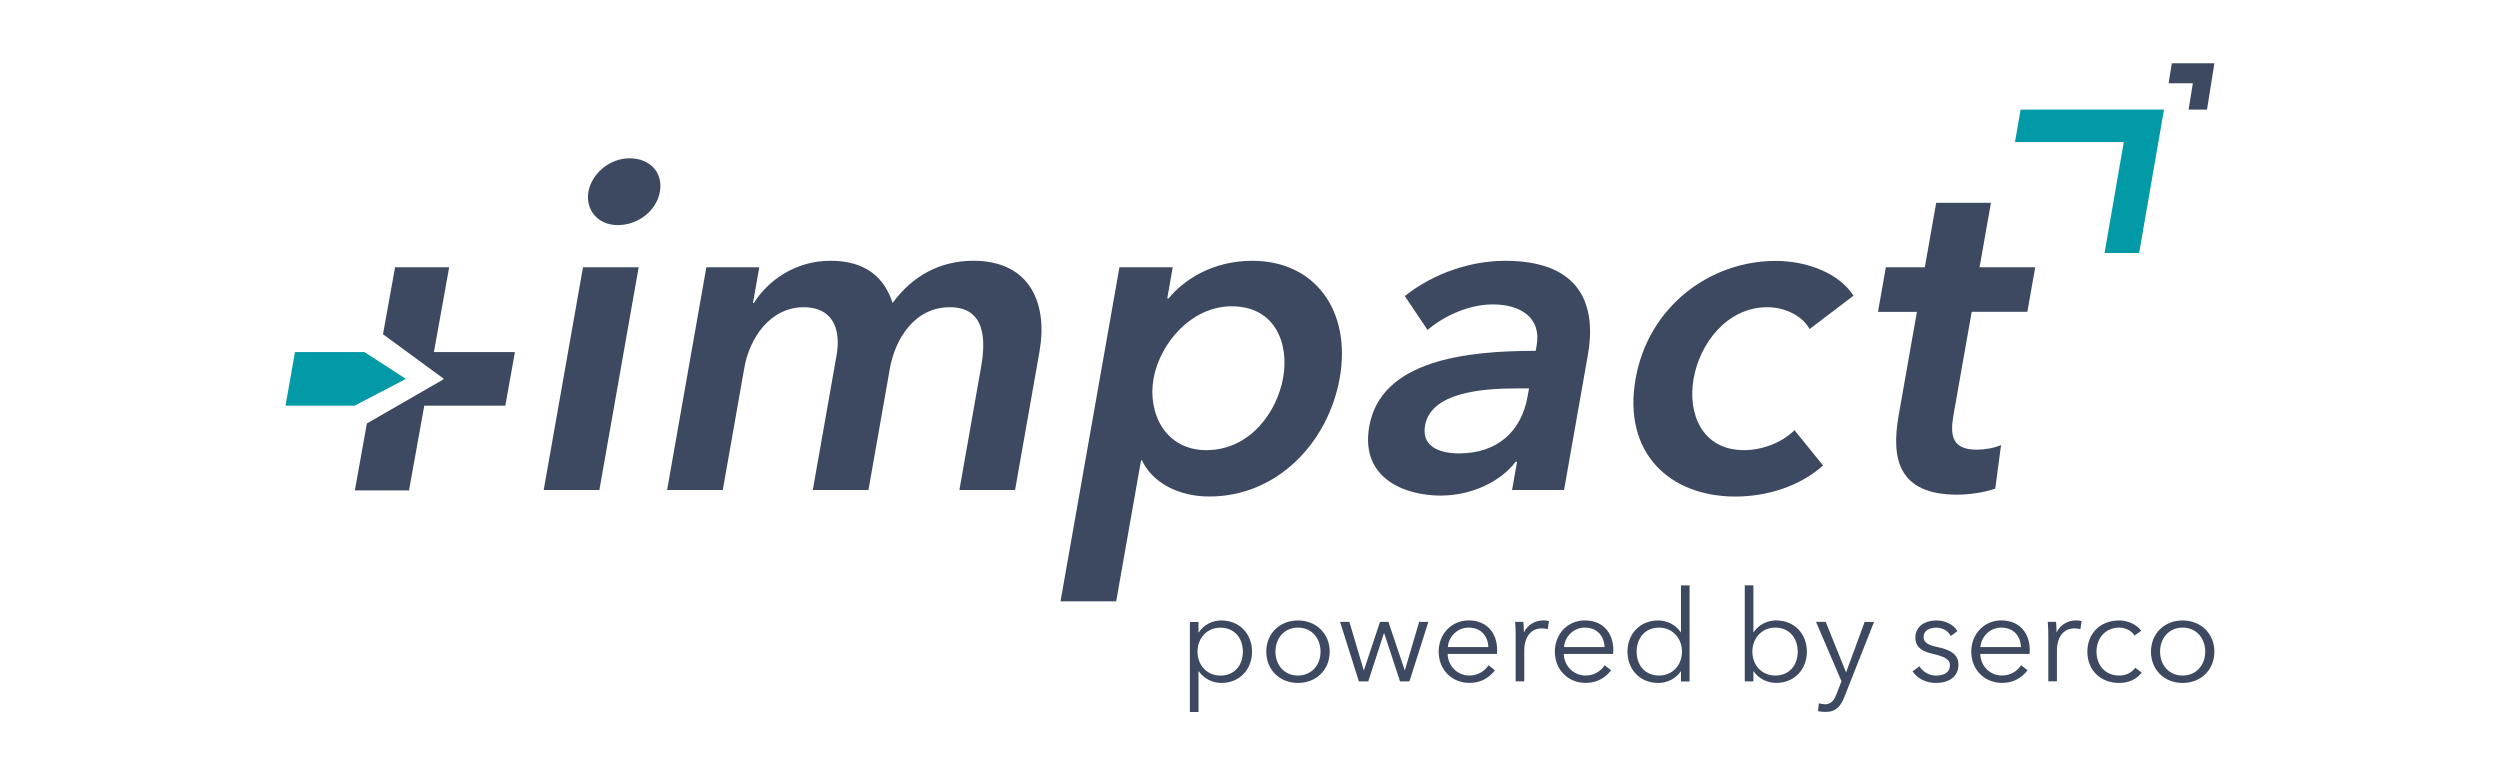 <?xml version="1.0" encoding="UTF-8" standalone="no" ?>
<!DOCTYPE svg PUBLIC "-//W3C//DTD SVG 1.1//EN" "http://www.w3.org/Graphics/SVG/1.1/DTD/svg11.dtd">
<svg xmlns="http://www.w3.org/2000/svg" xmlns:xlink="http://www.w3.org/1999/xlink" version="1.1" width="258" height="80" viewBox="0 0 258 80" xml:space="preserve">
<desc>Created with Fabric.js 5.2.4</desc>
<defs>
</defs>
<g transform="matrix(1 0 0 1 129 40)" id="4a274741-b036-416e-a310-26982394b1d6"  >
<rect style="stroke: none; stroke-width: 1; stroke-dasharray: none; stroke-linecap: butt; stroke-dashoffset: 0; stroke-linejoin: miter; stroke-miterlimit: 4; fill: rgb(255,255,255); fill-rule: nonzero; opacity: 1; visibility: hidden;" vector-effect="non-scaling-stroke"  x="-129" y="-40" rx="0" ry="0" width="258" height="80" />
</g>
<g transform="matrix(Infinity NaN NaN Infinity 0 0)" id="d2b31295-706f-4182-b1b2-eae6b12b20a2"  >
</g>
<g transform="matrix(0.5 0 0 0.5 129 40)"  >
<g style="" vector-effect="non-scaling-stroke"   >
		<g transform="matrix(1 0 0 1 173.27 -42.58)"  >
<polygon style="stroke: none; stroke-width: 1; stroke-dasharray: none; stroke-linecap: butt; stroke-dashoffset: 0; stroke-linejoin: miter; stroke-miterlimit: 4; fill: rgb(3,154,168); fill-rule: nonzero; opacity: 1;" vector-effect="non-scaling-stroke"  points="10.25,14.8 3.11,14.8 7.08,-8.1 -15.38,-8.1 -14.22,-14.8 15.38,-14.8 10.25,14.8 " />
</g>
		<g transform="matrix(1 0 0 1 194.32 -62.16)"  >
<polygon style="stroke: none; stroke-width: 1; stroke-dasharray: none; stroke-linecap: butt; stroke-dashoffset: 0; stroke-linejoin: miter; stroke-miterlimit: 4; fill: rgb(61,73,96); fill-rule: nonzero; opacity: 1;" vector-effect="non-scaling-stroke"  points="-4.06,-4.78 -4.72,-0.65 0.28,-0.65 -0.59,4.78 3.21,4.78 4.73,-4.78 -4.06,-4.78 " />
</g>
		<g transform="matrix(1 0 0 1 -133.74 -13.1)"  >
<path style="stroke: none; stroke-width: 1; stroke-dasharray: none; stroke-linecap: butt; stroke-dashoffset: 0; stroke-linejoin: miter; stroke-miterlimit: 4; fill: rgb(61,73,96); fill-rule: nonzero; opacity: 1;" vector-effect="non-scaling-stroke"  transform=" translate(-276.12, -262.42)" d="M 281.81 228.19 C 286.02 228.19 288.76 231.16 288.06 235.09 C 287.37 239.02 283.59 241.98 279.37 241.98 C 275.15 241.98 272.67 238.72 273.31 235.09 C 273.95 231.45 277.59 228.19 281.8 228.19 M 272.19 250.69 L 283.68 250.69 L 275.57 296.66 L 264.08 296.66 L 272.19 250.69 Z" stroke-linecap="round" />
</g>
		<g transform="matrix(1 0 0 1 -81.67 -2.52)"  >
<path style="stroke: none; stroke-width: 1; stroke-dasharray: none; stroke-linecap: butt; stroke-dashoffset: 0; stroke-linejoin: miter; stroke-miterlimit: 4; fill: rgb(61,73,96); fill-rule: nonzero; opacity: 1;" vector-effect="non-scaling-stroke"  transform=" translate(-328.2, -273)" d="M 366.45 267.93 L 361.38 296.66 L 349.89 296.66 L 354.38 271.19 C 355.34 265.73 355.3 258.93 347.92 258.93 C 340.54 258.93 336.59 265.63 335.54 271.57 L 331.12 296.66 L 319.63 296.66 L 324.53 268.89 C 325.53 263.24 323.61 258.93 317.76 258.93 C 310.87 258.93 306.59 265.25 305.51 271.38 L 301.05 296.66 L 289.56 296.66 L 297.66 250.69 L 308.58 250.69 L 307.28 258.06 L 307.47 258.06 C 310.27 253.56 315.9 249.34 323.27 249.34 C 330.64 249.34 334.43 252.88 336.1 258.06 C 340.14 252.5 345.87 249.34 352.77 249.34 C 364.74 249.34 368.1 258.53 366.44 267.92" stroke-linecap="round" />
</g>
		<g transform="matrix(1 0 0 1 -10.06 8.98)"  >
<path style="stroke: none; stroke-width: 1; stroke-dasharray: none; stroke-linecap: butt; stroke-dashoffset: 0; stroke-linejoin: miter; stroke-miterlimit: 4; fill: rgb(61,73,96); fill-rule: nonzero; opacity: 1;" vector-effect="non-scaling-stroke"  transform=" translate(-399.81, -284.5)" d="M 406.1 258.74 C 397.67 258.74 391.23 266.5 389.96 273.68 C 388.69 280.86 392.44 288.43 400.86 288.43 C 409.77 288.43 415.44 280.67 416.71 273.49 C 417.98 266.31 415 258.74 406.09 258.74 M 393.92 250.69 L 392.79 257.11 L 393.08 257.11 C 396.02 253.47 401.92 249.35 410.34 249.35 C 423.46 249.35 430.8 259.88 428.4 273.48 C 426.04 286.89 415.46 298 401.48 298 C 395.06 298 389.73 295.13 387.57 290.53 L 387.38 290.53 L 382.25 319.64 L 370.76 319.64 L 382.92 250.69 L 393.93 250.69 Z" stroke-linecap="round" />
</g>
		<g transform="matrix(1 0 0 1 47.28 -1.94)"  >
<path style="stroke: none; stroke-width: 1; stroke-dasharray: none; stroke-linecap: butt; stroke-dashoffset: 0; stroke-linejoin: miter; stroke-miterlimit: 4; fill: rgb(61,73,96); fill-rule: nonzero; opacity: 1;" vector-effect="non-scaling-stroke"  transform=" translate(-457.15, -273.58)" d="M 467.47 275.69 L 464.88 275.69 C 457.6 275.69 447.2 276.55 446 283.35 C 445.22 287.76 449.11 289.1 453.03 289.1 C 460.88 289.1 465.89 284.6 467.17 277.32 L 467.46 275.69 Z M 464.99 290.82 L 464.7 290.82 C 461.69 294.84 455.71 297.81 449.2 297.81 C 441.83 297.81 432.59 294.27 434.48 283.54 C 436.9 269.85 454.47 267.93 468.84 267.93 L 469.04 266.78 C 470.04 261.13 465.74 258.35 459.99 258.35 C 455.11 258.35 450.01 260.65 446.52 263.62 L 441.82 256.63 C 447.83 251.84 455.55 249.35 462.54 249.35 C 479.01 249.35 481.24 259.5 479.62 268.7 L 474.69 296.66 L 463.96 296.66 L 464.99 290.82 Z" stroke-linecap="round" />
</g>
		<g transform="matrix(1 0 0 1 101.85 -1.83)"  >
<path style="stroke: none; stroke-width: 1; stroke-dasharray: none; stroke-linecap: butt; stroke-dashoffset: 0; stroke-linejoin: miter; stroke-miterlimit: 4; fill: rgb(61,73,96); fill-rule: nonzero; opacity: 1;" vector-effect="non-scaling-stroke"  transform=" translate(-511.72, -273.69)" d="M 525.36 263.43 C 524 260.84 520.41 258.93 516.67 258.93 C 508.24 258.93 502.69 266.5 501.43 273.68 C 500.16 280.86 503.14 288.43 511.85 288.43 C 515.39 288.43 519.57 286.99 522.25 284.31 L 528.15 291.59 C 523.59 295.71 516.87 298.01 510.07 298.01 C 496.47 298.01 486.76 289.01 489.46 273.69 C 492.09 258.75 504.86 249.37 518.36 249.37 C 525.06 249.37 531.58 252.05 534.43 256.55 L 525.36 263.45 Z" stroke-linecap="round" />
</g>
		<g transform="matrix(1 0 0 1 145.84 -8.02)"  >
<path style="stroke: none; stroke-width: 1; stroke-dasharray: none; stroke-linecap: butt; stroke-dashoffset: 0; stroke-linejoin: miter; stroke-miterlimit: 4; fill: rgb(61,73,96); fill-rule: nonzero; opacity: 1;" vector-effect="non-scaling-stroke"  transform=" translate(-555.71, -267.5)" d="M 539.49 259.88 L 541.11 250.69 L 549.15 250.69 L 551.5 237.38 L 562.8 237.38 L 560.45 250.69 L 571.94 250.69 L 570.32 259.88 L 558.83 259.88 L 555.06 281.24 C 554.33 285.36 554.77 288.33 559.84 288.33 C 561.37 288.33 563.43 288.04 564.89 287.37 L 563.69 296.37 C 561.54 297.14 558.39 297.62 555.81 297.62 C 543.65 297.62 542.19 290.15 543.74 281.34 L 547.52 259.89 L 539.48 259.89 Z" stroke-linecap="round" />
</g>
		<g transform="matrix(1 0 0 1 -168.24 -1.8)"  >
<path style="stroke: none; stroke-width: 1; stroke-dasharray: none; stroke-linecap: butt; stroke-dashoffset: 0; stroke-linejoin: miter; stroke-miterlimit: 4; fill: rgb(61,73,96); fill-rule: nonzero; opacity: 1;" vector-effect="non-scaling-stroke"  transform=" translate(-241.63, -273.72)" d="M 227.61 282.91 L 243.35 273.85 C 243.44 273.8 243.44 273.68 243.36 273.62 L 230.92 264.51 L 230.92 264.51 C 230.92 264.51 233.41 250.69 233.41 250.69 L 244.58 250.69 L 241.43 268.18 L 258.15 268.18 L 256.17 279.25 L 239.44 279.25 L 236.29 296.74 L 225.11 296.74 L 227.59 282.94 L 227.59 282.9 Z" stroke-linecap="round" />
</g>
		<g transform="matrix(1 0 0 1 -186.69 -1.8)"  >
<path style="stroke: none; stroke-width: 1; stroke-dasharray: none; stroke-linecap: butt; stroke-dashoffset: 0; stroke-linejoin: miter; stroke-miterlimit: 4; fill: rgb(3,154,168); fill-rule: nonzero; opacity: 1;" vector-effect="non-scaling-stroke"  transform=" translate(-223.18, -273.72)" d="M 227.08 268.18 L 235.49 273.62 C 235.56 273.67 235.56 273.77 235.49 273.81 L 225.06 279.25 L 210.93 279.25 C 210.86 279.25 210.8 279.19 210.82 279.12 L 212.74 268.27 C 212.74 268.22 212.8 268.18 212.85 268.18 L 227.04 268.18" stroke-linecap="round" />
</g>
		<g transform="matrix(1 0 0 1 -5.99 57.5)"  >
<path style="stroke: none; stroke-width: 1; stroke-dasharray: none; stroke-linecap: butt; stroke-dashoffset: 0; stroke-linejoin: miter; stroke-miterlimit: 4; fill: rgb(61,73,96); fill-rule: nonzero; opacity: 1;" vector-effect="non-scaling-stroke"  transform=" translate(-403.88, -333.01)" d="M 403.76 325.06 C 401.01 325.06 399.04 327.21 399.04 330.02 C 399.04 332.83 401.01 334.95 403.76 334.95 C 406.72 334.95 408.4 332.75 408.4 330.02 C 408.4 327.29 406.72 325.06 403.76 325.06 M 399.24 342.46 L 397.46 342.46 L 397.46 323.89 L 399.24 323.89 L 399.24 326.01 L 399.32 326.01 C 400.34 324.41 402.18 323.57 403.94 323.57 C 407.77 323.57 410.29 326.4 410.29 330.02 C 410.29 333.64 407.77 336.47 403.94 336.47 C 402.18 336.47 400.35 335.6 399.32 334.08 L 399.24 334.08 L 399.24 342.45 Z" stroke-linecap="round" />
</g>
		<g transform="matrix(1 0 0 1 9.9 54.51)"  >
<path style="stroke: none; stroke-width: 1; stroke-dasharray: none; stroke-linecap: butt; stroke-dashoffset: 0; stroke-linejoin: miter; stroke-miterlimit: 4; fill: rgb(61,73,96); fill-rule: nonzero; opacity: 1;" vector-effect="non-scaling-stroke"  transform=" translate(-419.76, -330.03)" d="M 419.75 325.06 C 416.92 325.06 415.11 327.27 415.11 330.02 C 415.11 332.77 416.92 334.95 419.75 334.95 C 422.58 334.95 424.42 332.77 424.42 330.02 C 424.42 327.27 422.61 325.06 419.75 325.06 M 419.75 336.48 C 415.95 336.48 413.22 333.73 413.22 330.03 C 413.22 326.33 415.95 323.58 419.75 323.58 C 423.55 323.58 426.31 326.33 426.31 330.03 C 426.31 333.73 423.58 336.48 419.75 336.48" stroke-linecap="round" />
</g>
		<g transform="matrix(1 0 0 1 27.7 54.5)"  >
<polygon style="stroke: none; stroke-width: 1; stroke-dasharray: none; stroke-linecap: butt; stroke-dashoffset: 0; stroke-linejoin: miter; stroke-miterlimit: 4; fill: rgb(61,73,96); fill-rule: nonzero; opacity: 1;" vector-effect="non-scaling-stroke"  points="-7.19,-6.14 -4.23,3.83 -4.18,3.83 -0.87,-6.14 0.87,-6.14 4.23,3.83 4.27,3.83 7.21,-6.14 9.11,-6.14 5.21,6.14 3.27,6.14 0,-3.8 -0.06,-3.8 -3.29,6.14 -5.23,6.14 -9.11,-6.14 -7.19,-6.14 " />
</g>
		<g transform="matrix(1 0 0 1 44.98 54.5)"  >
<path style="stroke: none; stroke-width: 1; stroke-dasharray: none; stroke-linecap: butt; stroke-dashoffset: 0; stroke-linejoin: miter; stroke-miterlimit: 4; fill: rgb(61,73,96); fill-rule: nonzero; opacity: 1;" vector-effect="non-scaling-stroke"  transform=" translate(-454.85, -330.02)" d="M 459.07 329.08 C 458.96 326.77 457.55 325.06 455 325.06 C 452.61 325.06 450.85 326.98 450.7 329.08 L 459.07 329.08 Z M 460.85 330.49 L 450.67 330.49 C 450.72 332.95 452.64 334.95 455.16 334.95 C 457 334.95 458.41 333.93 459.09 332.82 L 460.43 333.87 C 458.99 335.71 457.18 336.47 455.16 336.47 C 451.51 336.47 448.81 333.72 448.81 330.02 C 448.81 326.32 451.51 323.57 455 323.57 C 458.86 323.57 460.88 326.3 460.88 329.66 C 460.88 329.9 460.88 330.18 460.85 330.5" stroke-linecap="round" />
</g>
		<g transform="matrix(1 0 0 1 58.22 54.34)"  >
<path style="stroke: none; stroke-width: 1; stroke-dasharray: none; stroke-linecap: butt; stroke-dashoffset: 0; stroke-linejoin: miter; stroke-miterlimit: 4; fill: rgb(61,73,96); fill-rule: nonzero; opacity: 1;" vector-effect="non-scaling-stroke"  transform=" translate(-468.09, -329.86)" d="M 464.6 323.88 L 466.3 323.88 C 466.35 324.53 466.4 325.45 466.4 325.98 L 466.45 325.98 C 467.13 324.56 468.66 323.57 470.39 323.57 C 470.84 323.57 471.2 323.6 471.57 323.7 L 471.33 325.38 C 471.12 325.3 470.54 325.22 470.07 325.22 C 468.18 325.22 466.48 326.58 466.48 329.86 L 466.48 336.15 L 464.7 336.15 L 464.7 326.57 C 464.7 325.92 464.67 324.71 464.6 323.87" stroke-linecap="round" />
</g>
		<g transform="matrix(1 0 0 1 68.95 54.5)"  >
<path style="stroke: none; stroke-width: 1; stroke-dasharray: none; stroke-linecap: butt; stroke-dashoffset: 0; stroke-linejoin: miter; stroke-miterlimit: 4; fill: rgb(61,73,96); fill-rule: nonzero; opacity: 1;" vector-effect="non-scaling-stroke"  transform=" translate(-478.81, -330.02)" d="M 483.04 329.08 C 482.93 326.77 481.52 325.06 478.97 325.06 C 476.58 325.06 474.82 326.98 474.67 329.08 L 483.04 329.08 Z M 484.82 330.49 L 474.64 330.49 C 474.69 332.95 476.61 334.95 479.13 334.95 C 480.97 334.95 482.38 333.93 483.06 332.82 L 484.4 333.87 C 482.96 335.71 481.15 336.47 479.13 336.47 C 475.48 336.47 472.78 333.72 472.78 330.02 C 472.78 326.32 475.48 323.57 478.97 323.57 C 482.83 323.57 484.85 326.3 484.85 329.66 C 484.85 329.9 484.85 330.18 484.82 330.5" stroke-linecap="round" />
</g>
		<g transform="matrix(1 0 0 1 84.32 50.9)"  >
<path style="stroke: none; stroke-width: 1; stroke-dasharray: none; stroke-linecap: butt; stroke-dashoffset: 0; stroke-linejoin: miter; stroke-miterlimit: 4; fill: rgb(61,73,96); fill-rule: nonzero; opacity: 1;" vector-effect="non-scaling-stroke"  transform=" translate(-494.19, -326.42)" d="M 494.31 334.95 C 497.06 334.95 499.03 332.82 499.03 330.02 C 499.03 327.22 497.06 325.06 494.31 325.06 C 491.35 325.06 489.67 327.29 489.67 330.02 C 489.67 332.75 491.35 334.95 494.31 334.95 M 494.13 336.48 C 490.3 336.48 487.78 333.65 487.78 330.03 C 487.78 326.41 490.3 323.58 494.13 323.58 C 495.89 323.58 497.72 324.42 498.77 326.02 L 498.82 326.02 L 498.82 316.34 L 500.6 316.34 L 500.6 336.17 L 498.82 336.17 L 498.82 334.1 L 498.77 334.1 C 497.72 335.65 495.88 336.49 494.13 336.49" stroke-linecap="round" />
</g>
		<g transform="matrix(1 0 0 1 108.53 50.88)"  >
<path style="stroke: none; stroke-width: 1; stroke-dasharray: none; stroke-linecap: butt; stroke-dashoffset: 0; stroke-linejoin: miter; stroke-miterlimit: 4; fill: rgb(61,73,96); fill-rule: nonzero; opacity: 1;" vector-effect="non-scaling-stroke"  transform=" translate(-518.4, -326.4)" d="M 518.28 325.06 C 515.53 325.06 513.56 327.21 513.56 330.02 C 513.56 332.83 515.53 334.95 518.28 334.95 C 521.24 334.95 522.92 332.75 522.92 330.02 C 522.92 327.29 521.24 325.06 518.28 325.06 M 513.77 334.09 L 513.77 336.16 L 511.99 336.16 L 511.99 316.33 L 513.77 316.33 L 513.77 326.01 L 513.82 326.01 C 514.87 324.41 516.7 323.57 518.46 323.57 C 522.29 323.57 524.81 326.4 524.81 330.02 C 524.81 333.64 522.29 336.47 518.46 336.47 C 516.7 336.47 514.87 335.63 513.82 334.08 L 513.77 334.08 Z" stroke-linecap="round" />
</g>
		<g transform="matrix(1 0 0 1 122.81 57.65)"  >
<path style="stroke: none; stroke-width: 1; stroke-dasharray: none; stroke-linecap: butt; stroke-dashoffset: 0; stroke-linejoin: miter; stroke-miterlimit: 4; fill: rgb(61,73,96); fill-rule: nonzero; opacity: 1;" vector-effect="non-scaling-stroke"  transform=" translate(-532.67, -333.17)" d="M 532.86 334.25 L 532.91 334.25 L 536.72 323.89 L 538.66 323.89 L 532.55 339.34 C 531.82 341.23 530.82 342.46 528.69 342.46 C 528.17 342.46 527.61 342.41 527.09 342.3 L 527.27 340.67 C 527.67 340.8 528.11 340.88 528.58 340.88 C 529.79 340.88 530.42 340.09 530.94 338.7 L 531.94 336.13 L 526.69 323.88 L 528.69 323.88 L 532.86 334.24 Z" stroke-linecap="round" />
</g>
		<g transform="matrix(1 0 0 1 141.49 54.51)"  >
<path style="stroke: none; stroke-width: 1; stroke-dasharray: none; stroke-linecap: butt; stroke-dashoffset: 0; stroke-linejoin: miter; stroke-miterlimit: 4; fill: rgb(61,73,96); fill-rule: nonzero; opacity: 1;" vector-effect="non-scaling-stroke"  transform=" translate(-551.36, -330.03)" d="M 554.52 326.8 C 554 325.78 552.87 325.07 551.5 325.07 C 550.21 325.07 548.9 325.62 548.9 326.99 C 548.9 328.15 549.82 328.67 551.84 329.09 C 554.73 329.69 556.09 330.77 556.09 332.68 C 556.09 335.48 553.73 336.48 551.47 336.48 C 549.61 336.48 547.74 335.74 546.62 334.09 L 548.04 333.04 C 548.67 334.12 550.01 334.96 551.45 334.96 C 552.97 334.96 554.33 334.41 554.33 332.81 C 554.33 331.52 553.04 331 550.71 330.45 C 549.27 330.11 547.2 329.48 547.2 327.15 C 547.2 324.66 549.35 323.58 551.58 323.58 C 553.28 323.58 555.09 324.39 555.88 325.78 L 554.51 326.8 Z" stroke-linecap="round" />
</g>
		<g transform="matrix(1 0 0 1 154.91 54.5)"  >
<path style="stroke: none; stroke-width: 1; stroke-dasharray: none; stroke-linecap: butt; stroke-dashoffset: 0; stroke-linejoin: miter; stroke-miterlimit: 4; fill: rgb(61,73,96); fill-rule: nonzero; opacity: 1;" vector-effect="non-scaling-stroke"  transform=" translate(-564.78, -330.02)" d="M 569 329.08 C 568.89 326.77 567.48 325.06 564.93 325.06 C 562.54 325.06 560.78 326.98 560.63 329.08 L 569 329.08 Z M 570.78 330.49 L 560.6 330.49 C 560.65 332.95 562.57 334.95 565.09 334.95 C 566.93 334.95 568.34 333.93 569.02 332.82 L 570.36 333.87 C 568.92 335.71 567.11 336.47 565.09 336.47 C 561.44 336.47 558.74 333.72 558.74 330.02 C 558.74 326.32 561.44 323.57 564.93 323.57 C 568.79 323.57 570.81 326.3 570.81 329.66 C 570.81 329.9 570.81 330.18 570.78 330.5" stroke-linecap="round" />
</g>
		<g transform="matrix(1 0 0 1 168.15 54.34)"  >
<path style="stroke: none; stroke-width: 1; stroke-dasharray: none; stroke-linecap: butt; stroke-dashoffset: 0; stroke-linejoin: miter; stroke-miterlimit: 4; fill: rgb(61,73,96); fill-rule: nonzero; opacity: 1;" vector-effect="non-scaling-stroke"  transform=" translate(-578.02, -329.86)" d="M 574.53 323.88 L 576.24 323.88 C 576.29 324.53 576.34 325.45 576.34 325.98 L 576.39 325.98 C 577.07 324.56 578.6 323.57 580.33 323.57 C 580.78 323.57 581.14 323.6 581.51 323.7 L 581.27 325.38 C 581.06 325.3 580.48 325.22 580.01 325.22 C 578.12 325.22 576.42 326.58 576.42 329.86 L 576.42 336.15 L 574.64 336.15 L 574.64 326.57 C 574.64 325.92 574.61 324.71 574.53 323.87" stroke-linecap="round" />
</g>
		<g transform="matrix(1 0 0 1 178.45 54.51)"  >
<path style="stroke: none; stroke-width: 1; stroke-dasharray: none; stroke-linecap: butt; stroke-dashoffset: 0; stroke-linejoin: miter; stroke-miterlimit: 4; fill: rgb(61,73,96); fill-rule: nonzero; opacity: 1;" vector-effect="non-scaling-stroke"  transform=" translate(-588.32, -330.03)" d="M 592.44 326.69 C 591.86 325.75 590.63 325.06 589.29 325.06 C 586.43 325.06 584.59 327.21 584.59 330.02 C 584.59 332.83 586.4 334.95 589.26 334.95 C 590.81 334.95 591.88 334.29 592.59 333.35 L 593.93 334.35 C 592.88 335.64 591.38 336.48 589.26 336.48 C 585.3 336.48 582.7 333.73 582.7 330.03 C 582.7 326.33 585.3 323.58 589.26 323.58 C 590.91 323.58 592.77 324.29 593.82 325.71 L 592.43 326.71 Z" stroke-linecap="round" />
</g>
		<g transform="matrix(1 0 0 1 192.51 54.51)"  >
<path style="stroke: none; stroke-width: 1; stroke-dasharray: none; stroke-linecap: butt; stroke-dashoffset: 0; stroke-linejoin: miter; stroke-miterlimit: 4; fill: rgb(61,73,96); fill-rule: nonzero; opacity: 1;" vector-effect="non-scaling-stroke"  transform=" translate(-602.38, -330.03)" d="M 602.36 325.06 C 599.52 325.06 597.71 327.27 597.71 330.02 C 597.71 332.77 599.52 334.95 602.36 334.95 C 605.2 334.95 607.03 332.77 607.03 330.02 C 607.03 327.27 605.22 325.06 602.36 325.06 M 602.36 336.48 C 598.55 336.48 595.83 333.73 595.83 330.03 C 595.83 326.33 598.56 323.58 602.36 323.58 C 606.16 323.58 608.92 326.33 608.92 330.03 C 608.92 333.73 606.19 336.48 602.36 336.48" stroke-linecap="round" />
</g>
</g>
</g>
</svg>